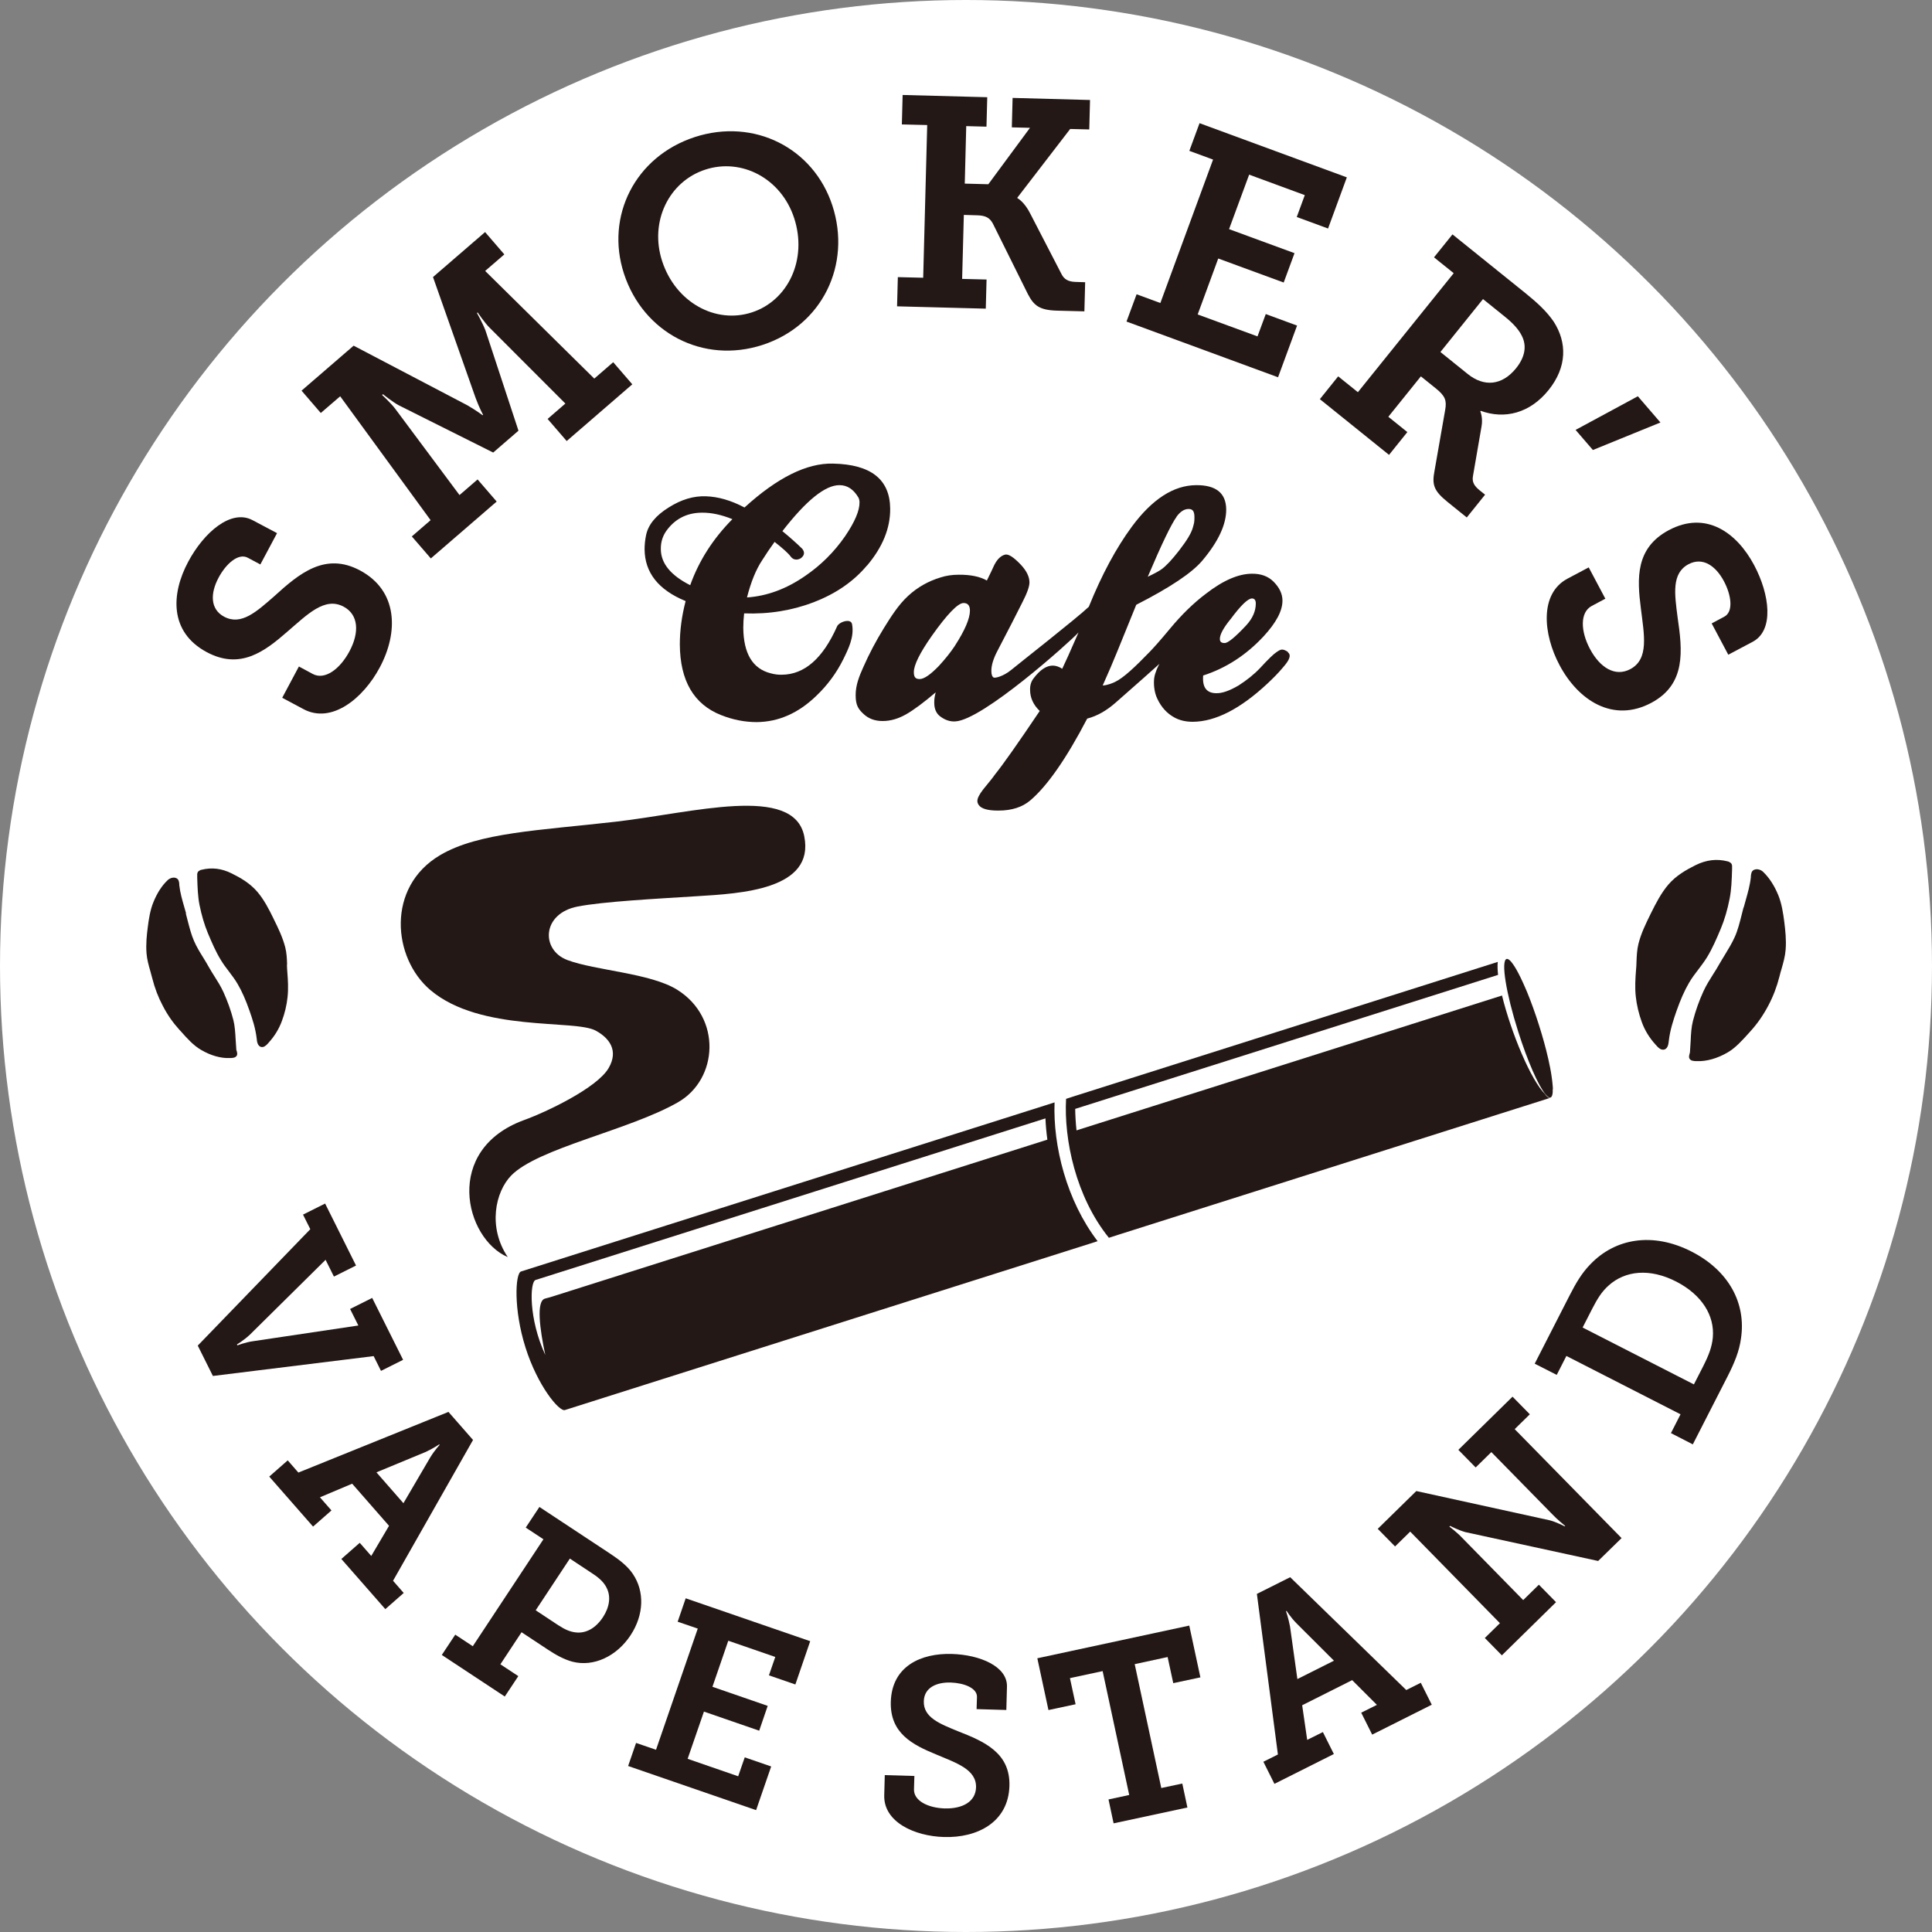 <?xml version="1.0" encoding="UTF-8"?>
<svg id="_レイヤー_2" xmlns="http://www.w3.org/2000/svg" version="1.1" viewBox="0 0 2500 2500">
  <rect x="0" y="0" width="2500" height="2500" fill="#808080" stroke="none"/>
  <!-- Generator: Adobe Illustrator 29.5.1, SVG Export Plug-In . SVG Version: 2.1.0 Build 141)  -->
  <defs>
    <style>
      .st0 {
        fill: #231815;
      }

      .st1 {
        fill: #fff;
      }
    </style>
  </defs>
  <circle class="st1" cx="1250" cy="1250" r="1250"/>
  <g>
    <g>
      <path class="st0" d="M1121.8,731.8c-17.1,20.4-39.8,36.2-68,47.1-28.2,11-58.5,16-90.9,14.8-.7,6.4-1.1,12.5-1.1,18.5.3,33.5,12.1,53.1,35.3,59,5,1.4,9.8,2,14.5,1.9,29.4-.2,53.2-21.1,71.6-62.6,2.1-4.8,12.8-9.1,17.5-5.9,1.2.8,1.8,2.4,2,3.9,2.6,15.8-4.6,30.6-11.4,44.4-8.7,17.6-20.3,33.5-35.1,47.6-23.2,22.4-48.9,33.7-77.1,33.9-15.1,0-30.5-2.9-46.1-9.1-35.3-14-53-44.5-53.3-91.4,0-17.9,2.4-36.5,7.5-56.1-35.3-14.5-52.9-36.9-53.1-67.1,0-5.8.6-11.8,1.9-18.1,2.7-13.4,12.4-25.5,29.4-36,16.1-10.2,32.1-15,48.1-14.4,15.6.5,32.3,5.2,49.9,14.5,42.5-38.7,80.6-57.6,114.4-56.8,49.2,1,73.8,20.4,74.1,58.4.2,25.2-9.8,49.7-29.9,73.5h0ZM893.1,757.3c11.3-31.7,29.5-60.1,54.6-85.5-14-5.7-27.1-8.5-39.1-8.4-18.7,0-33.6,7.2-44.7,21.3-6,7.5-8.9,16-8.8,25.6,0,18.7,12.9,34.3,38.2,47h0ZM1012.4,687.3c9.1,7.4,17.7,15,25.7,22.8,3.6,4.6,2.9,8.7-1.9,12.3-1.9,1.1-3.9,1.7-5.7,1.7-3,0-5.5-1.3-7.5-4.1-3-4.1-9.9-10.3-20.7-18.8-5.7,7.9-11,15.7-15.9,23.5-8.2,12.3-14.7,28.4-19.8,48.4,26.1-1.8,51.2-11.1,75.5-28,20.2-13.8,37.4-30.9,51.5-51.3,12.5-18.4,18.7-33,18.6-43.6,0-2.5-.5-4.5-1.3-6.2-6.4-10.9-14.6-16.3-24.8-16.2-18.4,0-42.9,19.9-73.6,59.4h0Z"/>
      <path class="st0" d="M1666.6,843.7c-.6-.5-1.3-.9-1.9-1.3-1.6-.8-3.2-1.7-5-1.8-3-.4-5.6,1.8-8.1,3.4-3.7,2.4-10.7,9.2-21.1,20.5-7.9,8.3-17.2,15.7-27.8,22.5-11.8,6.9-21.4,10.3-29.2,10-12.3-.2-17.9-7.8-16.6-22.9,29.5-9.5,55.6-26.4,78.2-50.7,16.3-17.7,24.5-33,24.4-46.3,0-8.7-4-16.9-11.7-24.6-6.9-6.8-16.1-10.2-27.6-10.1-17.6,0-37.6,8.7-59.9,26-15.8,11.9-31.3,27-46.4,45.2-13.6,16.4-21.2,24.7-25.9,29.6-18.5,19.1-34.2,34.2-45.5,39.4-9.7,4.4-14.7,4.4-15.6,4.4,7.5-16.8,13.9-31.7,19.1-44.6,14.3-35.2,22.4-55.1,24.3-59.8,43.7-22.3,72.3-41.4,85.6-57.3,20.7-24.6,30.9-46.6,30.8-66.1-.2-21.1-13.2-31.6-38.9-31.4-29.1.2-56.8,18-83.2,53.7-20.3,27.6-38.9,62.1-55.7,103.7-15.2,14.5-91.4,74.2-100.4,81.7-10.1,8.3-20.9,10.9-22.8,9.8-1.9-1.1-2.9-4-2.9-8.7,0-7.1,2.6-15.8,8-26,14.4-27.5,25-48.3,32-62.3,6.3-12.2,9.3-20.8,9.3-26,0-7.4-3.8-15.1-11.1-22.9-9.3-9.8-16.1-14.2-20.5-13.1-6.3,1.7-11.3,7.2-15.4,16.6,0,.3-2.7,5.9-8.1,16.9-9.1-5.2-21.3-7.6-36.4-7.5-8.6,0-16.4,1.2-23.5,3.5-15.9,4.8-29.9,12.7-41.9,23.8-12.9,11.8-22.6,27.5-31.8,42.3-9.9,16.1-18.8,32.9-26.4,50.2-5.2,11.6-9.8,23-9.8,36s3.4,18,10,24.2c6.6,6.3,15,9.4,25.1,9.3,10.1,0,20.3-3,30.4-8.8,10.1-5.8,22.8-15.3,38.1-28.3-1.4,5-2,9.5-1.9,13.6,0,8.2,2.9,14.4,8.6,18.2,5.6,4,11.9,6.3,18.8,5.8,35.5-2,146.9-101.8,159.3-115.1-10.8,24.8-17.9,40.4-21.1,47-4.1-2.7-8.3-4.1-12.3-4.1-8.2,0-16.6,5.6-24.9,16.7-3,3.9-4.5,8.7-4.4,14.5,0,10.4,4.2,19.6,12.5,27.5-28,41.6-47.4,69.2-58.3,82.7-.6,1.1-5.5,7.5-15.1,19.1-4.9,6.4-7.4,11.3-7.3,14.8,0,1.7.6,3.3,1.7,5,3.3,4.9,11.9,7.4,25.6,7.3,17.3,0,30.9-4.5,41.1-13.1,22.1-18.8,46.7-54.1,73.7-105.9,14-3.7,25.7-11,36.5-20.4,26.5-23.1,52.1-46.1,57-50.5-1.7,2.9-5.6,11-6.7,18-1,6.4-.5,18.3,4,27.3,5.2,11,12.6,19,22,24.1,6.9,3.8,14.8,5.6,23.9,5.6,29.4-.2,61.6-16.8,96.7-49.6,6.8-6.4,13.5-13,19.5-20.2,3.3-3.9,11.2-12.5,8.6-18-.4-.7-.9-1.4-1.6-1.9v-.3h0ZM1592.2,801.4c13.3-18,22.6-26.9,27.8-27,3.3,0,5,2.2,5,6.5,0,9.8-4.1,19.3-12.5,28.4-14.2,15.2-23.5,22.8-27.8,22.8s-6.2-1.7-6.2-5.3c0-5.8,4.6-14.3,13.8-25.6h0ZM1522.5,668.5c4.9-6.6,10-9.9,15.6-9.9s7.5,3.5,7.5,10.7-.6,7.8-1.9,12.8c-1.8,7.2-7.8,17.2-17.9,30.2-9.2,11.9-16.8,20-22.9,24.4-3,2.2-8.9,5.4-17.7,9.6,17.9-42.1,30.3-67.9,37.3-77.6h0ZM1235.7,835.6c-5.7,8.6-12.6,17.2-20.8,26.1-10.9,11.3-19.2,17-24.9,17s-7.5-2.9-7.5-9c0-9,7.6-24.6,23.1-46.7,20.1-28.4,33.9-42.6,41.2-42.7,5.5,0,8.3,3.2,8.3,9.8,0,10.1-6.4,25.3-19.4,45.4h0Z"/>
    </g>
    <path class="st0" d="M656.9,1626.6c-55.6-24-83.8-139,21.4-177.3,29-10.5,94.2-41.5,109.2-67.1,13.5-23.1.6-39.1-16.5-48.5-27.1-15-149,2.4-213.9-52.4-49.3-41.6-57.5-133.6,12.5-174.8,49.9-29.4,128.4-31.9,227-43.2,99.7-11.4,230.6-48.9,244.1,18.8,13.9,69.2-82.2,74.1-139.2,77.6-53.9,3.4-120.6,6.9-153.8,13.3-46.7,8.9-48.1,56.3-13.5,69.3,36.3,13.6,107.2,16.8,141.9,38.3,58.1,36.1,53.4,115.9,1.1,145.8-63.2,36.2-181.1,59.2-215.7,94.7-20.7,21.3-30.4,66.9-4.5,105.5h0Z"/>
    <g>
      <path class="st0" d="M2009.4,1409.7c0-1.4,0-2.9-.2-4.5-.3-3.9-.8-8.5-1.6-13.5-.2-1.3-.4-2.5-.6-3.9-.4-1.9-.7-4-1.1-6,0-.6-.3-1.3-.4-1.9-.6-2.9-1.2-6-1.9-9.1-.2-.7-.3-1.4-.5-2.1-2.9-12.8-6.9-27.2-11.7-42.3-4.9-15.5-10.1-29.8-15.2-42.3h0c-.8-1.9-1.6-3.8-2.4-5.6-4.2-9.8-8.3-18.2-12-24.6-2.6-4.5-5.1-8-7.1-10.2-2.1-2.2-3.9-3.2-5.2-2.8-7.5,2.4-.7,44.4,15,93.9,12.2,38.4,26.1,70,35.3,81.2,2.7,3.2,4.9,4.8,6.5,4.2,1.7-.6,2.6-2.9,2.9-6.9v-3.8.2h0Z"/>
      <path class="st0" d="M1364.6,1426.5l-12.2,3.9-678.2,214.9c-7.5,2.4-9.9,48.9,5.8,98.4,15.6,49.5,43.6,83.3,51,80.9l677.1-214.6,12.2-3.9c-40-52.2-57.9-123.3-55.7-179.7h0ZM714.4,1677.8c-3.5,1.1-5.2,1.5-9.2,2.6-11.6,3.2-6.7,39.5.4,72.9-21.7-46.9-20.1-94.6-12.6-97l659.8-209.1c.4,9,1.2,18.2,2.5,27.5l-640.8,203.1h0Z"/>
      <path class="st0" d="M1999.8,1416.2c-18.6-17.4-44.7-80.7-56.2-128l-550.6,174.5c-1-9.5-1.6-18.9-1.7-27.8l547.2-173.4c-.7-6.5-.9-12.2-.4-16.8l-546.2,173.2-12.4,4c-2.9,52.4,12.4,126.5,55.4,179.8l12.4-4,558.8-177.1c-1.7.6-3.9-1-6.5-4.2v-.2h0Z"/>
    </g>
    <g>
      <g>
        <path class="st0" d="M401.5,1590.5l-9.4-18.8,28.6-14.3,40,80.2-28.6,14.3-10.8-21.7-97.9,96.8c-7.1,6.8-16.8,12.7-16.8,12.7l.6,1.2s10.6-4.1,20.3-5.4l136.2-20.3-10.7-21.4,28.6-14.3,40,80.1-28.6,14.3-9.5-19.1-208,25.7-19.6-39.3,145.6-150.6h0Z"/>
        <path class="st0" d="M372.3,1889.7l13.8,15.8,194.2-78.5,31.8,36.3-103.5,182.2,13.8,15.8-23.8,20.9-56.9-64.9,23.8-20.9,14.9,17,23-39-47.7-54.5-41.7,17.6,14.9,17-23.8,20.9-56.7-64.7,23.8-20.9h0ZM522,1945.2l34.6-59.1c6.2-10.1,12.3-16.4,12.3-16.4l-.6-.7s-7.2,5.1-17.9,10l-63.3,26.2,34.9,39.9h0Z"/>
        <path class="st0" d="M588.9,2115.1l22.9,15.1,91.4-138.4-22.9-15.1,17.7-26.7,91.8,60.6c11.3,7.5,22.4,15.9,29.2,26.2,15.1,22.4,14.5,52.6-3.1,79.3-18,27.2-47.6,41.1-74.9,34.2-10.9-2.9-21.1-8.5-31.9-15.6l-34.2-22.6-27.4,41.5,23.2,15.3-17.5,26.4-81.5-53.8,17.5-26.4h0ZM722.9,2103.3c8.1,5.3,14.7,8.2,21.9,9,13.6,1.7,26.1-5.6,35.4-19.6,8.7-13.3,10.4-26.9,4.9-37.8-3.2-6.8-9.1-12.6-17.8-18.3l-29.9-19.8-44.2,66.9,29.6,19.6Z"/>
        <path class="st0" d="M822.9,2255.3l26,8.9,54-156.8-26-8.9,10.4-30.3,161.1,55.5-19.2,56-34.2-11.8,8.2-23.8-60.8-21-20.5,59.6,71.5,24.7-11,32.1-71.5-24.7-21.1,61.1,65.4,22.6,8.5-24.5,34.2,11.8-19.5,56.5-165.6-57.1,10.3-29.9h0Z"/>
        <path class="st0" d="M1183.2,2298.2l-.5,17.1c-.5,14.8,18,24.1,39.7,24.8,23.3.6,40-8.8,40.6-27.2.6-23.3-25.3-31.5-51.5-42.6-30.4-12.5-60-27.2-58.8-68.3,1.4-46.2,39.3-62.9,78.8-61.8,36.2,1,72.4,16,71.5,42.5l-.8,30-38.5-1.1.5-15.6c.4-11.6-16.6-18.2-33.8-18.8-18.8-.6-34.5,6.7-35,24.2-.6,21,20.5,29.1,44.2,38.8,33.9,13.3,67.8,27.8,66.6,70.8-1.4,46.9-41.4,67.4-84.7,66.1-38.1-1.1-78.3-19.4-77.3-54l.7-26.1,38.5,1.1-.2.2h0Z"/>
        <path class="st0" d="M1434.3,2328.5l26.9-5.8-34.4-160.3-42.3,9.1,7.3,33.8-35.1,7.5-14.4-67,196.6-42.3,14.4,67-35.1,7.5-7.3-33.8-42.6,9.2,34.4,160.3,27.2-5.8,6.6,31-95.5,20.5-6.6-31h0Z"/>
        <path class="st0" d="M1634.8,2279.7l18.8-9.4-27.2-207.8,43.1-21.6,150.2,146,18.8-9.4,14.2,28.4-77.1,38.7-14.2-28.4,20.3-10.1-32-32-64.7,32.5,6.5,44.8,20.3-10.1,14.2,28.4-76.9,38.6-14.2-28.4h0ZM1726.1,2148.9l-48.5-48.4c-8.3-8.6-12.7-16-12.7-16l-.8.5s3,8.3,5.2,19.8l9.5,67.9,47.4-23.8h0Z"/>
        <path class="st0" d="M1921.3,2119.6l19.6-19.2-116.1-118.5-19.6,19.2-22.4-22.8,49.9-48.9,172.4,37.8c8.5,2.1,19.6,7.9,19.6,7.9l.6-.6s-10.4-8.4-16.1-14.5l-79.4-81-20.3,19.9-22.4-22.8,70.1-68.8,22.4,22.8-19.6,19.2,138.3,141-30.3,29.6-172-37.4c-8.7-2.4-19.6-8-19.6-8l-.9.9s10.4,7.9,16.1,14.1l79.4,81,20.3-19.9,22.2,22.6-70.1,68.8-22.2-22.6h0Z"/>
        <path class="st0" d="M2162.1,1854.6l12.5-24.5-147.7-75.5-12.5,24.5-28.5-14.5,45.2-88.4c8.4-16.4,15.8-28.9,26.7-40.1,32.1-33.7,80.8-42.3,131.2-16.5,48.3,24.8,70.7,67,63.8,112.5-2.2,16.3-8.4,31.3-17,48.3l-45.3,88.6-28.2-14.5h-.2ZM2204.5,1766.7c6.6-13,10.8-23.9,11.9-36.1,2.4-28.2-14-55-47.3-72.2-34.5-17.7-66.1-14.2-87.5,5-9.3,8.3-14.7,17.5-21,29.6l-12.7,24.8,144,73.6,12.7-24.8h0Z"/>
      </g>
      <g>
        <path class="st0" d="M386.7,862.4l18,9.7c15.6,8.4,35.3-6.4,47.5-29.3,13.1-24.5,11.8-47.5-7.6-57.8-24.5-13.1-47,10.3-72.8,32.4-29.5,25.8-61,49.6-104.2,26.5-48.6-26-46.3-75.4-24.1-116.9,20.3-38.1,55.5-68.7,83.3-53.9l31.7,16.8-21.6,40.5-16.3-8.7c-12.2-6.5-28.4,8-37.9,26.1-10.5,19.7-11,40.4,7.3,50.2,22.1,11.8,41.9-6.4,64.9-26.5,32.1-29.2,65.7-57.5,110.9-33.4,49.3,26.3,50,80,25.6,125.6-21.4,40.1-62.3,73.4-98.7,53.9l-27.5-14.7,21.6-40.5h0Z"/>
        <path class="st0" d="M532.7,694.3l24.5-21.2-117-160.3-25.1,21.6-24.9-28.9,67.4-58.2,147.1,77.1c12.3,7.2,19.8,12.9,19.8,12.9l.6-.5s-4.6-8.3-9.6-21.7l-55.2-156.6,67.4-58.2,24.9,28.9-24.8,21.4,141.2,139.3,24.5-21.2,24.7,28.6-84.9,73.4-24.7-28.6,23-19.9-97.8-97.9c-6.9-6.8-15.7-20-15.7-20l-.9.7s7.5,13.4,11,22.6l42.7,129.7-32.7,28.3-122.1-61.1c-8.7-4.7-20.5-14.4-20.5-14.4l-1.2,1s11.8,10.7,17.5,18.5l82.7,111,23.4-20.2,24.7,28.6-85.2,73.6-24.7-28.6h0Z"/>
        <path class="st0" d="M898.9,177.4c77-25.1,153.9,14.2,178.2,88.6,25,76.6-13.3,155.2-90.3,180.3s-154.4-15.6-179.4-92.2c-24.3-74.4,14.5-151.5,91.5-176.7h0ZM973,404.2c46.9-15.3,72.1-68.6,54.6-122.1-16.8-51.3-68-78-115-62.6-46.9,15.3-72.5,67.1-55.8,118.4,17.5,53.5,69.2,81.7,116.2,66.3Z"/>
        <path class="st0" d="M1161.8,358.6l32.8.8,5.2-197.6-32.8-.8,1-38.1,109.5,2.9-1,38.1-26.2-.7-1.9,74.4,30.5.8,53.9-73-23.5-.6,1-38.1,100.2,2.7-1,38.1-24.7-.6-68.3,88.8v.7s9.1,4.5,17.1,20.9l40,77.4c3.3,6.6,8.6,9.8,17.9,10.1l12.7.4-1,37.7-35.1-.9c-23.1-.6-30.3-6.6-38-21.4l-45.4-91.4c-4.1-7.5-9.4-10.3-20.2-10.6l-17.3-.5-2.2,82.8,31.6.8-1,37.7-114.8-3,1-37.7h0Z"/>
        <path class="st0" d="M1470.8,380.8l30.7,11.3,68.2-185.6-30.7-11.3,13.2-35.8,190.6,70.1-24.3,66.2-40.5-14.9,10.4-28.3-72-26.5-26,70.5,84.7,31.1-14,38-84.7-31.1-26.6,72.4,77.4,28.4,10.7-28.9,40.5,14.9-24.6,66.9-196.1-72.1,13.1-35.4h0Z"/>
        <path class="st0" d="M1731.6,487l25.5,20.5,124-154-25.5-20.5,23.9-29.7,94,75.7c15.6,12.6,27.8,23.8,36.9,37.1,17.4,26.9,17.6,58.7-6.6,88.7-23.9,29.7-56.5,38.2-87.8,26.8l-.5.6s3.7,8.4,1.6,19.6l-11.1,64.3c-1.4,7.8,1.7,12.7,8.8,18.5l6.9,5.5-23.7,29.5-24.9-20.1c-17.7-14.3-20.3-22.2-16.9-39.9l13.9-79.4c2-11.7.3-17.6-12-27.5l-19.5-15.7-42.1,52.3,24.6,19.8-23.7,29.5-89.5-72.1,23.7-29.5h0ZM1899.3,484c20.7,16.7,44.1,15.3,62.5-7.5,11.1-13.8,14.7-28.7,6.9-43-3.9-7.5-11-15.3-20.9-23.3l-28.8-23.2-55.1,68.5,35.4,28.5h0Z"/>
        <path class="st0" d="M2119.4,512.8l29.2,33.9-87.4,35.6-22.4-26,80.5-43.5Z"/>
        <path class="st0" d="M2077.7,774.5l-18,9.6c-15.6,8.4-14.4,33-2.2,55.8,13.1,24.5,32.9,36.3,52.2,25.9,24.5-13.1,17.7-44.7,13.6-78.4-5-38.8-7.2-78.2,36-101.3,48.6-26,88.4,3.6,110.5,45.1,20.3,38.1,26.1,84.3-1.7,99.2l-31.7,16.8-21.5-40.5,16.3-8.7c12.2-6.5,9.1-28-.5-46-10.5-19.7-27.3-31.7-45.8-21.9-22.1,11.8-18,38.4-14.1,68.7,6.3,43,11.2,86.6-34.1,110.7-49.3,26.2-94.3-3-118.6-48.7-21.4-40.1-26.2-92.6,10.2-112l27.5-14.6,21.5,40.5h.3,0Z"/>
      </g>
      <g>
        <path class="st0" d="M240.4,1181.8c.7,2.8,1.4,5.5,2.1,8.2,2.6,10,5,19.6,8.7,27.9,3.3,7.5,7.5,14.4,11.7,21.1,2.4,3.9,4.8,7.8,7,11.8,2.4,4.3,5.1,8.6,7.7,12.7,4.1,6.4,8.2,13,11.5,20.2,5.3,11.7,9.7,23.8,12.9,36.3,1.9,7.5,2.4,15.9,2.9,24.7.2,4.3.5,8.8.9,13.4,0,.6.3,1.2.5,1.9.6,2.1,1.3,4.9-.5,6.8-.7.8-1.8,1.5-3.2,1.8-1.6.4-3.2.5-4.6.5h-.7c-11.6.5-24.9-3.3-37.2-10.6-9.7-5.6-17.8-14.6-26.3-24.2l-1.7-1.8c-8.4-9.3-15.5-19.4-21.5-31.1-5.9-11.1-10.3-22.7-13.5-35.3-.8-3.1-1.7-6.3-2.5-9.2-2.3-8-4.4-15.6-5-23.4-.9-12,.3-23.6,1.6-33.5,1.3-10.4,3.1-22.5,7.4-32.8,4.8-11.8,11-21.4,18.5-28.4,1.4-1.3,3.1-2.2,5.1-2.8,2-.5,4-.5,5.6.2,3.6,1.3,4,5.2,4.2,8v1.1c1.1,10.1,3.8,19.1,6.3,27.9.9,3,1.7,5.9,2.5,8.7h-.3,0Z"/>
        <path class="st0" d="M371.3,1248.2c0,3.4.3,6.6.5,9.8.8,9.7,1.5,21.1.3,32.2-1.1,10.5-3.6,21.1-7.5,31.4-3.7,9.9-9.2,19-16.8,27.4l-.5.6c-1.7,1.9-4,4.4-6.6,5.1-1.1.3-2.1.3-3.1,0-4.4-1.4-5.1-7.1-5.4-10.5-1.6-13.9-5.7-25.9-9.4-36.5-4.9-13.9-9.7-24.9-15.3-34.4-3.2-5.6-7.3-10.9-11.1-16-3.7-4.8-7.5-9.8-10.7-15.2-6.4-10.4-11.3-21.8-16.7-34.6-4.5-10.9-8.1-22.9-10.9-36.8-2.1-10.7-2.5-22.1-2.9-35.3v-2.8c-.2-3.7,1.2-5.3,3.6-6.4v-.2l1.9-.5c13.3-3.3,26.1-1.8,39.1,4.7,11.5,5.7,23.4,12.5,33,23.6,8.7,10,15.4,23.1,21,34.6l.8,1.7c5.5,11.1,11.1,22.7,14.5,35.7,1.9,7.5,2.2,15.2,2.4,22.6v-.2h0Z"/>
      </g>
      <g>
        <path class="st0" d="M2256.1,1174.3c-.7,2.9-1.5,5.8-2.2,8.7-2.7,10.7-5.2,20.8-9.2,29.6-3.6,8-8.1,15.3-12.4,22.4-2.5,4.1-5.1,8.3-7.5,12.5-2.5,4.6-5.4,9.1-8.2,13.5-4.3,6.8-8.7,13.8-12.2,21.4-5.7,12.4-10.3,25.3-13.7,38.5-2.1,8.1-2.6,16.8-3,26.2-.3,4.6-.5,9.4-.9,14.3,0,.6-.3,1.3-.5,2.1-.6,2.3-1.4,5.2.5,7.2.8.9,1.9,1.6,3.4,1.9,1.7.4,3.4.5,4.9.5h.8c12.3.5,26.4-3.5,39.6-11.2,10.3-6,18.9-15.6,28-25.7l1.8-2c8.9-9.8,16.4-20.7,22.9-33,6.3-11.9,11-24.2,14.4-37.6.8-3.3,1.7-6.6,2.7-9.8,2.4-8.5,4.7-16.5,5.3-24.9,1-12.7-.4-25-1.7-35.6-1.4-11-3.3-23.9-7.8-34.9-5.1-12.5-11.7-22.6-19.7-30.3-1.5-1.4-3.3-2.4-5.3-2.9-2.1-.6-4.2-.5-6,.2-3.9,1.4-4.2,5.5-4.5,8.5,0,.4,0,.8,0,1.2-1.2,10.8-4,20.3-6.6,29.6-.9,3.2-1.8,6.3-2.6,9.3v.4h0Z"/>
        <path class="st0" d="M2117.6,1244.9c0,3.6-.3,7-.6,10.4-.8,10.3-1.6,22.4-.3,34.2,1.2,11.1,3.9,22.4,7.9,33.4,3.9,10.6,9.8,20.2,18,29.2l.6.6c1.8,2.1,4.2,4.7,7.1,5.4,1.1.3,2.3.3,3.4,0,4.7-1.5,5.3-7.5,5.7-11.1,1.7-14.7,6.1-27.5,10-38.8,5.2-14.7,10.3-26.4,16.3-36.6,3.5-6,7.7-11.6,11.9-17,3.9-5.2,7.9-10.4,11.4-16.1,6.7-11,12-23.2,17.7-36.8,4.8-11.5,8.6-24.3,11.5-39.1,2.2-11.3,2.7-23.5,3.1-37.6v-2.9c.3-3.9-1.3-5.7-3.8-6.7v-.2l-2-.6c-14.1-3.6-27.7-1.9-41.6,5-12.2,6.1-24.9,13.3-35,25-9.2,10.7-16.4,24.6-22.4,36.8l-.9,1.8c-5.8,11.9-11.9,24.1-15.4,37.9-2,8-2.3,16.1-2.6,24v-.2h0Z"/>
      </g>
    </g>
  </g>
</svg>